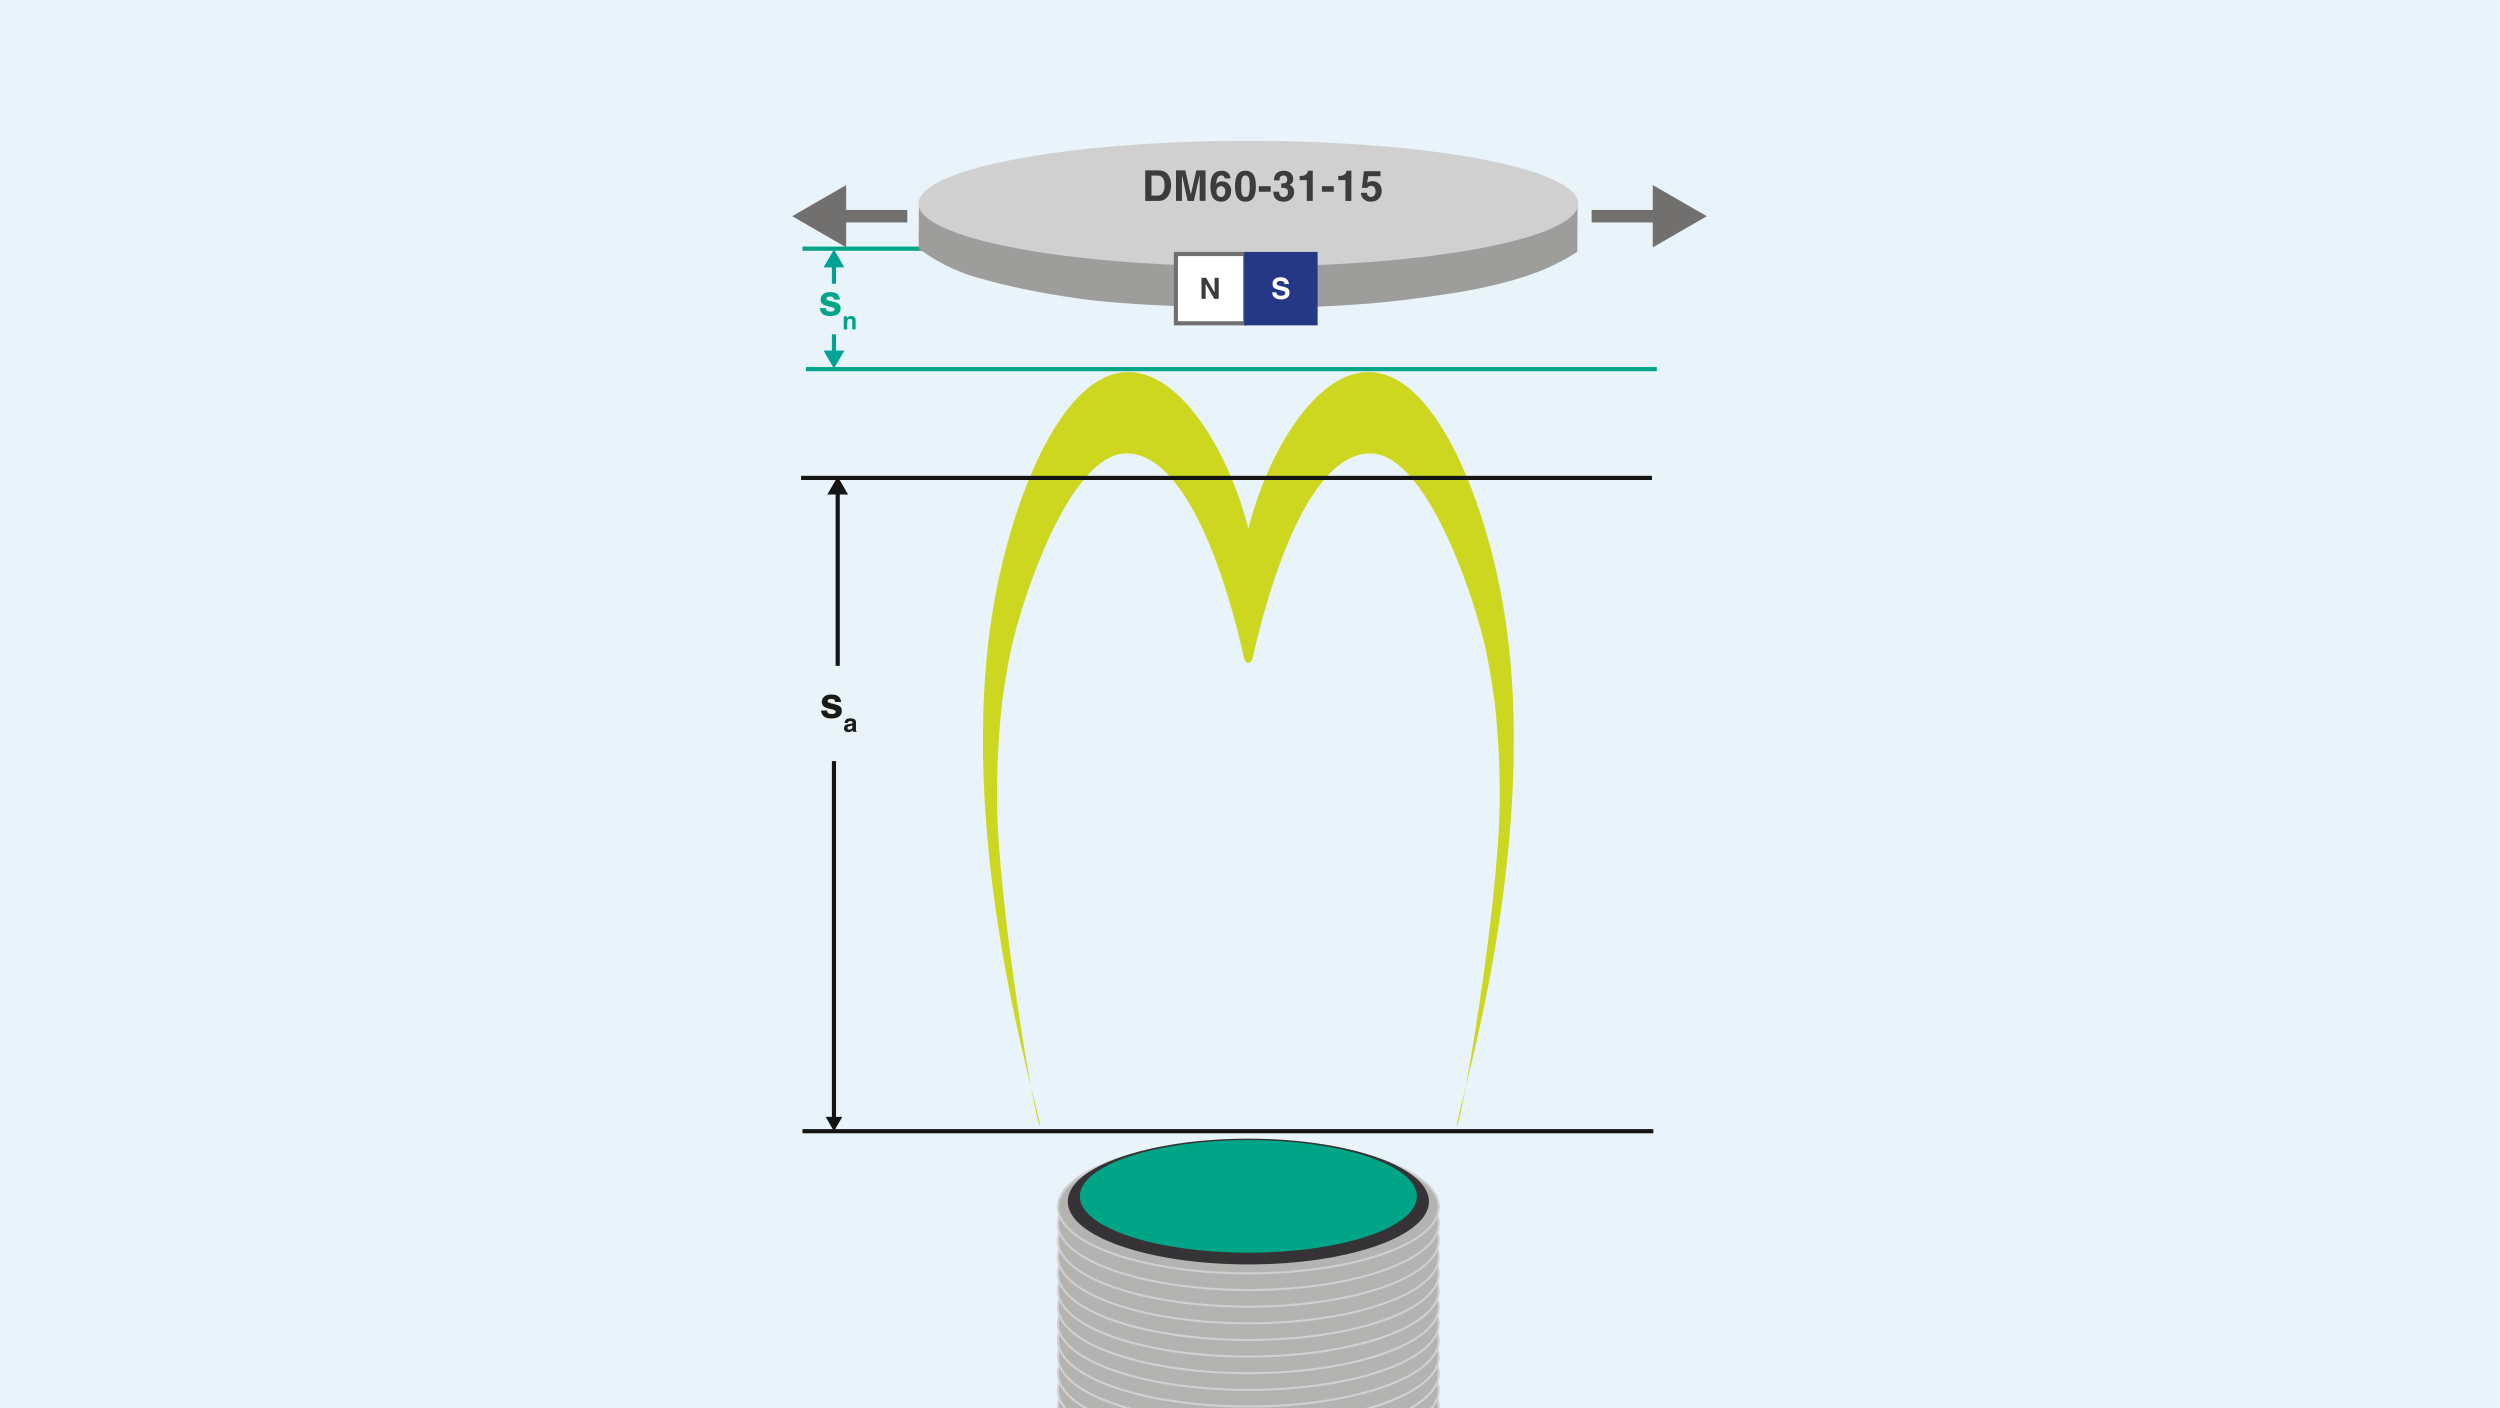 <?xml version="1.0" encoding="UTF-8"?><svg xmlns="http://www.w3.org/2000/svg" version="1.1" xmlns:xlink="http://www.w3.org/1999/xlink" viewBox="0 0 600 338"><defs><clipPath id="clippath"><rect x="176.02" y="34.01" width="78.42" height="221.06" fill="none"/></clipPath><clipPath id="clippath-1"><rect x="176.02" y="34.01" width="78.42" height="221.06" fill="none"/></clipPath><clipPath id="clippath-2"><rect x="176.02" y="34.01" width="78.41" height="221.06" fill="none"/></clipPath><clipPath id="clippath-3"><rect x="198.57" y="238.51" width="33.33" height="6.4" fill="none"/></clipPath><clipPath id="clippath-4"><rect x="198.57" y="235.51" width="33.33" height="6.4" fill="none"/></clipPath><clipPath id="clippath-5"><rect x="198.57" y="232.51" width="33.33" height="6.4" fill="none"/></clipPath><clipPath id="clippath-6"><rect x="198.57" y="229.51" width="33.33" height="6.4" fill="none"/></clipPath><clipPath id="clippath-7"><rect x="198.57" y="226.51" width="33.33" height="6.4" fill="none"/></clipPath><clipPath id="clippath-8"><rect x="198.57" y="223.51" width="33.33" height="6.4" fill="none"/></clipPath><clipPath id="clippath-9"><rect x="198.57" y="220.51" width="33.33" height="6.4" fill="none"/></clipPath><clipPath id="clippath-10"><rect x="198.57" y="217.5" width="33.33" height="6.4" fill="none"/></clipPath><clipPath id="clippath-11"><rect x="198.57" y="214.5" width="33.33" height="6.4" fill="none"/></clipPath><clipPath id="clippath-12"><rect x="170.33" y="50.05" width="82.21" height="231.77" fill="none"/></clipPath><clipPath id="clippath-13"><rect x="170.33" y="50.05" width="82.21" height="231.77" fill="none"/></clipPath><clipPath id="clippath-14"><rect x="170.33" y="50.05" width="82.21" height="231.77" fill="none"/></clipPath><clipPath id="clippath-15"><rect x="193.97" y="264.45" width="34.94" height="6.71" fill="none"/></clipPath><clipPath id="clippath-16"><rect x="193.97" y="261.31" width="34.94" height="6.71" fill="none"/></clipPath><clipPath id="clippath-17"><rect x="193.97" y="258.16" width="34.94" height="6.71" fill="none"/></clipPath><clipPath id="clippath-18"><rect x="193.97" y="255.01" width="34.94" height="6.71" fill="none"/></clipPath><clipPath id="clippath-19"><rect x="193.97" y="251.87" width="34.94" height="6.71" fill="none"/></clipPath><clipPath id="clippath-20"><rect x="193.97" y="248.72" width="34.94" height="6.71" fill="none"/></clipPath><clipPath id="clippath-21"><rect x="193.97" y="245.58" width="34.94" height="6.71" fill="none"/></clipPath><clipPath id="clippath-22"><rect x="193.97" y="242.43" width="34.94" height="6.71" fill="none"/></clipPath><clipPath id="clippath-23"><rect x="193.97" y="239.28" width="34.94" height="6.71" fill="none"/></clipPath><clipPath id="clippath-24"><rect id="SVGID" x="148.79" y="268.24" width="301.64" height="69.76" fill="none"/></clipPath></defs><!--Generator: Adobe Illustrator 28.7.3, SVG Export Plug-In . SVG Version: 1.2.0 Build 164)--><g isolation="isolate"><g id="Ebene_2"><rect width="600" height="338" fill="#e8f4fa"/></g><g id="_x37_3546" display="none"><circle cx="311.22" cy="205.95" r="98.25" fill="#fff"/><g id="Bildmaterial_2"><g clip-path="url(#clippath)"><g clip-path="url(#clippath-1)"><g clip-path="url(#clippath-2)"><path d="M229.81,249.99v-3.27h-3.42c-2.68-1.11-6.68-1.81-11.16-1.81s-8.48.7-11.16,1.81h-3.42v3.27c0,2.81,6.53,5.08,14.58,5.08s14.58-2.27,14.58-5.08h0Z" fill="#3d3d3d"/><path d="M229.81,246.73v-4.36h-7.1c-2.19-.46-4.74-.72-7.49-.72s-5.29.27-7.48.72h-7.1v4.36c0,2.81,6.53,5.08,14.58,5.08s14.58-2.27,14.58-5.08h0Z" fill="#9e9d9c"/><path d="M198.57,216.24v26.13c0,3.21,7.46,5.81,16.66,5.81s16.66-2.6,16.66-5.81h0v-26.13h-33.33Z" fill="#d9d9d9"/><g mix-blend-mode="multiply"><g clip-path="url(#clippath-3)"><path d="M231.89,239.86c-.86,2.56-6.77,4.46-14.64,4.46-9.2,0-17.57-2.6-18.69-5.81h0s0,1.14,0,1.14c2.26,3.02,10,5.26,18.69,5.26,7.09,0,12.76-1.52,14.64-3.88v-1.17Z" fill="#d0d0d0"/></g></g><g mix-blend-mode="multiply"><g clip-path="url(#clippath-4)"><path d="M231.89,236.86c-.86,2.56-6.77,4.46-14.64,4.46-9.2,0-17.57-2.6-18.69-5.81h0s0,1.14,0,1.14c2.26,3.02,10,5.26,18.69,5.26,7.09,0,12.76-1.52,14.64-3.88v-1.17Z" fill="#d0d0d0"/></g></g><g mix-blend-mode="multiply"><g clip-path="url(#clippath-5)"><path d="M231.89,233.86c-.86,2.56-6.77,4.46-14.64,4.46-9.2,0-17.57-2.6-18.69-5.81h0s0,1.14,0,1.14c2.26,3.01,10,5.26,18.69,5.26,7.09,0,12.76-1.52,14.64-3.88v-1.17Z" fill="#d0d0d0"/></g></g><g mix-blend-mode="multiply"><g clip-path="url(#clippath-6)"><path d="M231.89,230.86c-.86,2.56-6.77,4.46-14.64,4.46-9.2,0-17.57-2.6-18.69-5.81h0s0,1.14,0,1.14c2.26,3.02,10,5.26,18.69,5.26,7.09,0,12.76-1.52,14.64-3.88v-1.17Z" fill="#d0d0d0"/></g></g><g mix-blend-mode="multiply"><g clip-path="url(#clippath-7)"><path d="M231.89,227.86c-.86,2.56-6.77,4.46-14.64,4.46-9.2,0-17.57-2.6-18.69-5.81h0s0,1.14,0,1.14c2.26,3.02,10,5.26,18.69,5.26,7.09,0,12.76-1.51,14.64-3.88v-1.17Z" fill="#d0d0d0"/></g></g><g mix-blend-mode="multiply"><g clip-path="url(#clippath-8)"><path d="M231.89,224.86c-.86,2.56-6.77,4.46-14.64,4.46-9.2,0-17.57-2.6-18.69-5.81h0s0,1.14,0,1.14c2.26,3.02,10,5.26,18.69,5.26,7.09,0,12.76-1.52,14.64-3.88v-1.17Z" fill="#d0d0d0"/></g></g><g mix-blend-mode="multiply"><g clip-path="url(#clippath-9)"><path d="M231.89,221.86c-.86,2.56-6.77,4.46-14.64,4.46-9.2,0-17.57-2.6-18.69-5.81h0s0,1.14,0,1.14c2.26,3.02,10,5.26,18.69,5.26,7.09,0,12.76-1.52,14.64-3.88v-1.17Z" fill="#c7c6c6"/></g></g><g mix-blend-mode="multiply"><g clip-path="url(#clippath-10)"><path d="M231.89,218.86c-.86,2.56-6.77,4.46-14.64,4.46-9.2,0-17.57-2.6-18.69-5.81h0s0,1.14,0,1.14c2.26,3.01,10,5.26,18.69,5.26,7.09,0,12.76-1.52,14.64-3.88v-1.17Z" fill="#c7c6c6"/></g></g><g mix-blend-mode="multiply"><g clip-path="url(#clippath-11)"><path d="M231.89,215.85c-.86,2.56-6.77,4.46-14.64,4.46-9.2,0-17.57-2.6-18.69-5.81h0s0,1.14,0,1.14c2.26,3.01,10,5.26,18.69,5.26,7.09,0,12.76-1.52,14.64-3.88v-1.17Z" fill="#c7c6c6"/></g></g><rect x="187.08" y="176.37" width="56.31" height="41.35" fill="#727070"/><path d="M187.08,217.61c0-5.41,12.61-9.8,28.16-9.8s28.16,4.39,28.16,9.8-12.6,9.8-28.16,9.8-28.16-4.39-28.16-9.8" fill="#727070"/><path d="M176.02,193.98c0,7.52,17.59,13.65,39.21,13.65s39.21-6.13,39.21-13.65-17.59-13.65-39.21-13.65-39.21,6.12-39.21,13.65" fill="#b3b2b2"/><rect x="176.02" y="48.08" width="78.42" height="145.89" fill="#b3b2b2"/><path d="M176.02,48.36c0,7.67,17.59,13.92,39.21,13.92s39.21-6.24,39.21-13.92-17.59-13.92-39.21-13.92-39.21,6.24-39.21,13.92" fill="#d0d0d0"/><path d="M179.6,46.7c0,7.01,16.15,12.69,36.07,12.69s36.07-5.68,36.07-12.69-16.15-12.69-36.07-12.69-36.07,5.68-36.07,12.69" fill="#444"/><path d="M181.26,45.78c0,6.35,15.41,11.5,34.41,11.5s34.42-5.15,34.42-11.5-15.41-11.5-34.42-11.5-34.41,5.15-34.41,11.5" fill="#05a587"/></g></g></g></g><g><g><path d="M366.19,259.86c0,2.33,4.49,4.22,10.01,4.22s10.01-1.89,10.01-4.22v-59.05h-20.03v59.05Z" fill="#727070" fill-rule="evenodd"/><ellipse cx="376.21" cy="200.07" rx="10.01" ry="4.22" fill="#727070"/></g><polygon points="394.28 65.64 397.59 62.59 423.29 35.55 423.82 195.85 422.83 197.76 397.59 223.25 395.35 224.74 393.95 225.44 394.28 65.64" fill="#b3b2b2"/><polygon points="328.44 65.07 328.85 66.38 331.25 67.32 345.9 67.56 388.9 67.09 394.3 65.6 394.42 67.09 394.42 225.93 385.2 227.98 351.19 227.82 334.85 228.29 330.05 227.11 328.06 225.6 327.65 172.51 342.3 168.02 341.82 150.76 329.99 150.83 329.81 151.71 328.06 152.08 328.44 65.07" fill="#9e9d9c"/><polygon points="328.65 172.87 348.08 172.87 348.13 150.34 330.55 150.34 330.55 162.08 328.65 172.87" fill="#fff" stroke="#9d9d9c" stroke-linejoin="round" stroke-width=".25"/><path d="M384.41,67.79h-50.98c-4.69,0-6.6-1.9-4.25-4.25l25.49-25.49c2.35-2.35,8.05-4.25,12.75-4.25h50.98c4.69,0,6.6,1.9,4.25,4.25l-25.49,25.49c-2.35,2.35-8.05,4.25-12.75,4.25Z" fill="#d0d0d0"/><line x1="330.92" y1="161.88" x2="344.34" y2="172.36" fill="none" stroke="#9d9d9c" stroke-linecap="round" stroke-linejoin="round" stroke-width=".25"/><circle cx="361.08" cy="99.01" r="14.87" fill="#3d3d3d"/><path d="M401.87,49.85c-7.04,7.04-24.16,12.75-38.24,12.75s-19.79-5.71-12.75-12.75c7.04-7.04,24.16-12.75,38.24-12.75s19.79,5.71,12.75,12.75Z" fill="none" stroke="#585857" stroke-miterlimit="10"/><path d="M401.73,48.86c-7.04,7.04-24.16,12.75-38.24,12.75s-19.79-5.71-12.75-12.75c7.04-7.04,24.16-12.75,38.24-12.75s19.79,5.71,12.75,12.75Z" fill="#05a587"/></g><g><circle cx="311.22" cy="205.95" r="98.25" fill="#ced720" opacity=".8"/><g><path d="M270.46,243.9l-10.38,3.78-18.08-49.68,35.35-12.87,3.2,8.79-24.97,9.09,4.07,11.19,21.87-7.96,3.2,8.79-21.87,7.96,7.61,20.92Z" fill="#fff"/><path d="M300.25,233.06l-10.95,3.99-.37-56.12,12-4.37,35.59,43.31-11.29,4.11-6.9-9.08-18.35,6.68.28,11.49ZM299.62,211.97l12.67-4.61-13.34-17.42-.14.05.81,21.98Z" fill="#fff"/><path d="M324.33,196.16c-3.1-8.52-3.24-15.81-.43-21.89,2.81-6.08,7.71-10.39,14.7-12.93,6.98-2.54,13.52-2.43,19.62.34,6.1,2.77,10.72,8.47,13.86,17.1,2.71,7.46,3.14,14.02,1.26,19.67l7.25,3.1-3.41,7.56-7.85-3.38c-2.82,3.47-6.68,6.11-11.59,7.89-6.74,2.45-13.18,2.38-19.33-.22-6.15-2.6-10.84-8.34-14.08-17.25ZM334.71,192.38c2.1,5.77,4.96,9.64,8.59,11.61,3.62,1.97,7.41,2.24,11.35.8,2.05-.75,3.76-1.83,5.13-3.25l-6.82-2.95,3.3-7.55,7.05,3.06c.52-3.33,0-7.18-1.6-11.55-2.03-5.59-4.83-9.43-8.39-11.53-3.56-2.1-7.38-2.41-11.45-.92-4.08,1.48-6.8,4.17-8.17,8.05s-1.03,8.62,1.01,14.23Z" fill="#fff"/></g></g></g><g id="_x37_3545" display="none"><g><g><path d="M369.72,286.84c0,2.44,4.7,4.42,10.5,4.42s10.5-1.98,10.5-4.42v-61.91h-21v61.91Z" fill="#727070" fill-rule="evenodd"/><ellipse cx="380.22" cy="224.15" rx="10.5" ry="4.42" fill="#727070"/></g><polygon points="399.16 83.21 402.63 80.02 429.58 51.66 430.13 219.73 429.09 221.72 402.63 248.45 400.29 250.01 398.82 250.75 399.16 83.21" fill="#b3b2b2"/><polygon points="330.14 82.61 330.56 83.98 333.08 84.97 348.44 85.22 393.52 84.72 399.19 83.16 399.31 84.72 399.31 251.26 389.65 253.41 353.98 253.24 336.86 253.74 331.82 252.5 329.73 250.92 329.3 195.25 344.66 190.55 344.16 172.45 331.76 172.52 331.57 173.45 329.74 173.84 330.14 82.61" fill="#9e9d9c"/><polygon points="330.35 195.63 350.73 195.63 350.77 172.01 332.34 172.01 332.34 184.32 330.35 195.63" fill="#fff" stroke="#9d9d9c" stroke-linejoin="round" stroke-width=".25"/><path d="M388.81,85.46h-53.45c-4.92,0-6.91-1.99-4.45-4.45l26.73-26.73c2.46-2.46,8.44-4.45,13.36-4.45h53.45c4.92,0,6.91,1.99,4.45,4.45l-26.73,26.73c-2.46,2.46-8.44,4.45-13.36,4.45Z" fill="#d0d0d0"/><line x1="332.73" y1="184.11" x2="346.8" y2="195.09" fill="none" stroke="#9d9d9c" stroke-linecap="round" stroke-linejoin="round" stroke-width=".25"/><circle cx="364.36" cy="118.19" r="15.59" fill="#3d3d3d"/><path d="M407.12,66.65c-7.38,7.38-25.33,13.36-40.09,13.36s-20.74-5.98-13.36-13.36c7.38-7.38,25.33-13.36,40.09-13.36s20.74,5.98,13.36,13.36Z" fill="none" stroke="#585857" stroke-miterlimit="10"/><path d="M406.97,65.61c-7.38,7.38-25.33,13.36-40.09,13.36s-20.74-5.98-13.36-13.36c7.38-7.38,25.33-13.36,40.09-13.36s20.74,5.98,13.36,13.36Z" fill="#05a587"/></g><g id="Bildmaterial_2-2" data-name="Bildmaterial_2"><g clip-path="url(#clippath-12)"><g clip-path="url(#clippath-13)"><g clip-path="url(#clippath-14)"><path d="M226.73,276.49v-3.42h-3.58c-2.8-1.16-7-1.9-11.71-1.9s-8.9.74-11.7,1.9h-3.58v3.42c0,2.94,6.84,5.33,15.28,5.33s15.29-2.38,15.29-5.33h0Z" fill="#3d3d3d"/><path d="M226.73,273.07v-4.57h-7.44c-2.3-.48-4.97-.76-7.85-.76s-5.55.28-7.84.76h-7.44v4.57c0,2.94,6.84,5.33,15.28,5.33s15.29-2.38,15.29-5.33h0Z" fill="#9e9d9c"/><path d="M193.97,241.1v27.4c0,3.36,7.82,6.09,17.47,6.09s17.47-2.73,17.47-6.09h0v-27.4h-34.94Z" fill="#d9d9d9"/><g mix-blend-mode="multiply"><g clip-path="url(#clippath-15)"><path d="M228.91,265.87c-.9,2.68-7.1,4.68-15.35,4.68-9.65,0-18.42-2.72-19.59-6.09h0s0,1.19,0,1.19c2.37,3.16,10.48,5.52,19.59,5.52,7.44,0,13.38-1.59,15.35-4.07v-1.23Z" fill="#d0d0d0"/></g></g><g mix-blend-mode="multiply"><g clip-path="url(#clippath-16)"><path d="M228.91,262.72c-.9,2.68-7.1,4.68-15.35,4.68-9.65,0-18.42-2.73-19.59-6.09h0s0,1.19,0,1.19c2.37,3.16,10.48,5.52,19.59,5.52,7.44,0,13.38-1.59,15.35-4.07v-1.22Z" fill="#d0d0d0"/></g></g><g mix-blend-mode="multiply"><g clip-path="url(#clippath-17)"><path d="M228.91,259.58c-.9,2.68-7.1,4.68-15.35,4.68-9.65,0-18.42-2.73-19.59-6.09h0s0,1.2,0,1.2c2.37,3.16,10.48,5.51,19.59,5.51,7.44,0,13.38-1.59,15.35-4.07v-1.23Z" fill="#d0d0d0"/></g></g><g mix-blend-mode="multiply"><g clip-path="url(#clippath-18)"><path d="M228.91,256.43c-.9,2.68-7.1,4.68-15.35,4.68-9.65,0-18.42-2.73-19.59-6.09h0s0,1.2,0,1.2c2.37,3.16,10.48,5.51,19.59,5.51,7.44,0,13.38-1.59,15.35-4.07v-1.23Z" fill="#d0d0d0"/></g></g><g mix-blend-mode="multiply"><g clip-path="url(#clippath-19)"><path d="M228.91,253.28c-.9,2.68-7.1,4.68-15.35,4.68-9.65,0-18.42-2.72-19.59-6.09h0s0,1.19,0,1.19c2.37,3.16,10.48,5.51,19.59,5.51,7.44,0,13.38-1.59,15.35-4.07v-1.23Z" fill="#d0d0d0"/></g></g><g mix-blend-mode="multiply"><g clip-path="url(#clippath-20)"><path d="M228.91,250.14c-.9,2.68-7.1,4.68-15.35,4.68-9.65,0-18.42-2.72-19.59-6.09h0s0,1.19,0,1.19c2.37,3.16,10.48,5.52,19.59,5.52,7.44,0,13.38-1.59,15.35-4.07v-1.23Z" fill="#d0d0d0"/></g></g><g mix-blend-mode="multiply"><g clip-path="url(#clippath-21)"><path d="M228.91,246.99c-.9,2.68-7.1,4.68-15.35,4.68-9.65,0-18.42-2.73-19.59-6.09h0s0,1.19,0,1.19c2.37,3.16,10.48,5.52,19.59,5.52,7.44,0,13.38-1.59,15.35-4.07v-1.22Z" fill="#c7c6c6"/></g></g><g mix-blend-mode="multiply"><g clip-path="url(#clippath-22)"><path d="M228.91,243.85c-.9,2.68-7.1,4.68-15.35,4.68-9.65,0-18.42-2.73-19.59-6.09h0s0,1.2,0,1.2c2.37,3.16,10.48,5.51,19.59,5.51,7.44,0,13.38-1.59,15.35-4.07v-1.23Z" fill="#c7c6c6"/></g></g><g mix-blend-mode="multiply"><g clip-path="url(#clippath-23)"><path d="M228.91,240.7c-.9,2.68-7.1,4.68-15.35,4.68-9.65,0-18.42-2.73-19.59-6.09h0s0,1.2,0,1.2c2.37,3.16,10.48,5.51,19.59,5.51,7.44,0,13.38-1.59,15.35-4.07v-1.23Z" fill="#c7c6c6"/></g></g><rect x="181.92" y="199.3" width="59.04" height="43.35" fill="#727070"/><path d="M181.92,242.54c0-5.67,13.22-10.27,29.52-10.27s29.52,4.6,29.52,10.27-13.21,10.27-29.52,10.27-29.52-4.6-29.52-10.27" fill="#727070"/><path d="M170.33,217.76c0,7.89,18.44,14.31,41.11,14.31s41.11-6.42,41.11-14.31-18.45-14.31-41.11-14.31-41.11,6.42-41.11,14.31" fill="#b3b2b2"/><rect x="170.33" y="64.8" width="82.22" height="152.96" fill="#b3b2b2"/><path d="M170.33,65.09c0,8.05,18.44,14.59,41.11,14.59s41.11-6.55,41.11-14.59-18.45-14.59-41.11-14.59-41.11,6.55-41.11,14.59" fill="#d0d0d0"/><path d="M174.08,63.35c0,7.35,16.93,13.31,37.82,13.31s37.82-5.96,37.82-13.31-16.93-13.31-37.82-13.31-37.82,5.96-37.82,13.31" fill="#444"/><path d="M175.82,62.39c0,6.66,16.15,12.06,36.08,12.06s36.09-5.4,36.09-12.06-16.15-12.06-36.09-12.06-36.08,5.4-36.08,12.06" fill="#05a587"/></g></g></g></g><line x1="263.32" y1="304.2" x2="310.32" y2="33.8" fill="none" stroke="#141414" stroke-linecap="round" stroke-miterlimit="10" stroke-width=".75"/></g><g id="_x37_3547"><g><path d="M200.16,71.9c-.03-.24-.11-.42-.26-.55s-.38-.19-.7-.19c-.3,0-.51.05-.65.14-.14.1-.21.22-.21.36s.06.25.18.33c.12.08.57.21,1.36.4.81.19,1.32.41,1.54.66.22.25.33.56.33.94,0,.6-.21,1.06-.63,1.38-.42.32-1.05.48-1.89.48-.74,0-1.32-.15-1.74-.46-.42-.31-.66-.78-.72-1.44h1.46c0,.28.09.49.27.63.18.14.46.21.82.21.31,0,.55-.05.72-.14.17-.09.25-.22.25-.38s-.06-.28-.18-.37-.53-.21-1.23-.36c-.78-.17-1.3-.38-1.55-.65-.25-.27-.38-.59-.38-.96,0-.54.19-.98.58-1.32s.95-.51,1.71-.51,1.3.15,1.69.46c.39.31.61.75.65,1.34h-1.4Z" fill="#00a486"/><path d="M205.36,79.06h-.83v-1.96c0-.18-.04-.33-.12-.43s-.22-.15-.42-.15-.36.06-.48.2c-.12.13-.18.31-.18.54v1.81h-.83v-3.16h.8v.46h.01c.2-.36.51-.55.94-.55.32,0,.59.09.79.28s.31.44.31.78v2.19Z" fill="#00a486"/></g><line x1="252.62" y1="59.68" x2="192.59" y2="59.68" fill="none" stroke="#00a486" stroke-miterlimit="2.61"/><g><line x1="200.15" y1="63.45" x2="200.15" y2="68.1" fill="none" stroke="#00a295" stroke-miterlimit="10"/><polygon points="197.66 64.18 200.15 59.86 202.64 64.18 197.66 64.18" fill="#00a295"/></g><line x1="397.63" y1="88.59" x2="193.42" y2="88.59" fill="none" stroke="#00a486" stroke-miterlimit="2.61"/><g><line x1="200.15" y1="84.88" x2="200.15" y2="80.23" fill="none" stroke="#00a295" stroke-miterlimit="10"/><polygon points="202.64 84.15 200.15 88.46 197.66 84.15 202.64 84.15" fill="#00a295"/></g><g><path d="M378.54,60.47c-1.35.85-3.18,1.94-5.39,3.02-1.99.97-4.25,1.93-7.07,2.85-8.47,2.77-17.52,4.04-17.52,4.04-7.8,1.17-14.61,2.18-25.23,2.85-10.98.7-19.06.61-28.61.48-8.91-.12-17.88-.26-29.85-1.35,0,0-14.81-1.31-29.97-5.63-2.29-.65-5.62-1.73-9.61-3.97-2.03-1.14-3.67-2.26-4.82-3.09.02-3.31.04-6.61.06-9.92,3.15,2.12,7.86,4.89,13.81,6.94,1.59.55,4.75,1.55,13.77,2.98,8.97,1.42,15.73,2,16.2,2.04,24.59,2.05,52.01,1.11,59.66.84,1.51-.05,12-.46,24.03-2.09,3.38-.46,5.46-.86,9.61-1.67,8.61-1.68,10.88-2.38,13.29-3.77,3.54-2.03,6.13-4.69,7.71-6.52-.02,3.99-.05,7.98-.07,11.96Z" fill="#9d9d9c"/><ellipse cx="299.61" cy="48.87" rx="79.17" ry="15.07" fill="#d0d0d0"/></g><g><path d="M274.85,40.9h3.23c.99,0,1.73.32,2.23.96s.75,1.48.75,2.52c0,1.15-.26,2.07-.79,2.78s-1.28,1.06-2.24,1.06h-3.17v-7.32ZM276.35,46.95h1.49c.52,0,.93-.22,1.22-.66s.44-1.04.44-1.8-.13-1.37-.4-1.76c-.27-.38-.68-.58-1.23-.58h-1.52v4.79Z" fill="#3c3c3c"/><path d="M289.35,48.21h-1.43v-4.94l.02-1.17h-.04l-1.37,6.12h-1.5l-1.33-6.12h-.04v1.17s.01,4.94.01,4.94h-1.43v-7.32h2.23l1.32,5.77h.03l1.3-5.77h2.21v7.32Z" fill="#3c3c3c"/><path d="M293.94,42.81c-.07-.46-.35-.7-.84-.7-.74,0-1.14.67-1.2,2l.02.02c.29-.4.75-.6,1.39-.6s1.17.22,1.57.65c.4.43.6.96.6,1.58,0,.77-.22,1.41-.65,1.9-.43.49-1,.74-1.71.74-.9,0-1.56-.3-1.98-.89s-.64-1.51-.64-2.75c0-1.31.22-2.27.67-2.88s1.12-.91,2.02-.91c.56,0,1.03.14,1.43.43.39.29.63.75.72,1.41h-1.41ZM294.07,45.89c0-.38-.1-.68-.3-.89-.2-.22-.45-.32-.74-.32-.33,0-.59.11-.79.33-.2.22-.3.52-.3.92,0,.42.11.75.32.99s.49.36.81.36c.3,0,.54-.12.72-.37.18-.24.27-.58.27-1.01Z" fill="#3c3c3c"/><path d="M296.4,44.68c0-1.27.21-2.21.62-2.81.41-.6,1.04-.9,1.88-.9s1.48.3,1.89.9c.41.6.62,1.54.62,2.8s-.21,2.23-.62,2.83c-.41.6-1.04.9-1.89.9s-1.47-.3-1.88-.9c-.41-.6-.62-1.54-.62-2.83ZM297.87,44.68c0,.94.07,1.6.21,2s.42.59.83.59.68-.2.82-.59.22-1.06.22-2-.07-1.64-.22-2.01c-.15-.37-.42-.56-.82-.56s-.68.19-.82.56c-.14.37-.22,1.04-.22,2.01Z" fill="#3c3c3c"/><path d="M304.97,46.02h-2.85v-1.33h2.85v1.33Z" fill="#3c3c3c"/><path d="M307.51,44.02h.22c.45,0,.76-.08.94-.23.18-.15.27-.4.27-.75,0-.26-.08-.48-.23-.66s-.38-.27-.67-.27c-.32,0-.56.1-.73.29s-.25.49-.25.9h-1.32c0-.72.21-1.29.62-1.7.41-.42,1-.62,1.77-.62.65,0,1.19.18,1.61.53.42.36.63.85.63,1.48s-.29,1.08-.87,1.38v.02c.06.02.16.06.28.12.12.06.24.16.36.29.12.13.23.3.32.5.09.21.13.47.13.77,0,.68-.23,1.24-.7,1.68-.46.44-1.06.66-1.77.66-.77,0-1.39-.2-1.84-.59-.45-.39-.68-1-.68-1.82h1.39c0,.41.09.73.27.95.18.22.44.33.79.33.32,0,.58-.11.77-.32.2-.21.3-.51.3-.87s-.12-.63-.37-.79c-.24-.16-.61-.24-1.09-.24h-.17v-1.02Z" fill="#3c3c3c"/><path d="M311.92,42.23h.2c.56,0,.99-.11,1.28-.34.29-.23.46-.53.49-.91h1.17v7.24h-1.43v-4.98h-1.72v-1Z" fill="#3c3c3c"/><path d="M320.11,46.02h-2.85v-1.33h2.85v1.33Z" fill="#3c3c3c"/><path d="M321.19,42.23h.2c.56,0,.99-.11,1.28-.34.29-.23.46-.53.49-.91h1.17v7.24h-1.43v-4.98h-1.72v-1Z" fill="#3c3c3c"/><path d="M328.13,43.87c.34-.27.78-.4,1.29-.4.59,0,1.11.21,1.54.62.43.42.65.99.65,1.71s-.22,1.35-.67,1.85c-.44.5-1.1.75-1.97.75-.68,0-1.23-.2-1.67-.6s-.66-.91-.68-1.53h1.43c.07.66.41.99,1.01.99.33,0,.59-.13.79-.38.2-.25.29-.57.29-.96s-.09-.7-.28-.95c-.19-.24-.45-.37-.78-.37-.46,0-.78.17-.96.52l-1.27-.06.5-3.98h3.97v1.2h-2.94l-.26,1.57Z" fill="#3c3c3c"/></g><g clip-path="url(#clippath-24)"><g><g><g><path d="M316.77,517.15v-3.68h-4.02c-3.15-1.25-7.86-2.05-13.13-2.05s-9.99.8-13.13,2.05h-4.02v3.68s0,0,0,0c0,3.16,7.68,5.73,17.16,5.73s17.16-2.56,17.16-5.73c0,0,0,0,0,0Z" fill="#3c3c3c"/><path d="M316.77,513.47v-4.91h-8.35c-2.58-.52-5.58-.82-8.8-.82s-6.23.3-8.8.82h-8.35v4.91s0,0,0,0c0,3.16,7.68,5.73,17.16,5.73s17.16-2.56,17.16-5.73c0,0,0,0,0,0Z" fill="#9d9d9c"/><path d="M280.01,479.11v29.45h0c0,3.61,8.78,6.54,19.61,6.54s19.6-2.93,19.6-6.54h0v-29.45h-39.21Z" fill="#d9d9d9"/><g><path d="M319.22,505.73c-1.01,2.88-7.97,5.03-17.23,5.03-10.83,0-20.67-2.93-21.98-6.54,0,0,0,0,0,0v1.29c2.66,3.4,11.76,5.93,21.98,5.93,8.35,0,15.02-1.71,17.23-4.37v-1.32Z" fill="#d0d0d0" mix-blend-mode="multiply"/><path d="M319.22,502.35c-1.01,2.88-7.97,5.03-17.23,5.03-10.83,0-20.67-2.93-21.98-6.54,0,0,0,0,0,0v1.29c2.66,3.4,11.76,5.93,21.98,5.93,8.35,0,15.02-1.71,17.23-4.37v-1.32Z" fill="#d0d0d0" mix-blend-mode="multiply"/><path d="M319.22,498.97c-1.01,2.88-7.97,5.03-17.23,5.03-10.83,0-20.67-2.93-21.98-6.54,0,0,0,0,0,0v1.29c2.66,3.4,11.76,5.93,21.98,5.93,8.35,0,15.02-1.71,17.23-4.37v-1.32Z" fill="#d0d0d0" mix-blend-mode="multiply"/><path d="M319.22,495.59c-1.01,2.88-7.97,5.03-17.23,5.03-10.83,0-20.67-2.93-21.98-6.54,0,0,0,0,0,0v1.29c2.66,3.4,11.76,5.93,21.98,5.93,8.35,0,15.02-1.71,17.23-4.37v-1.32Z" fill="#d0d0d0" mix-blend-mode="multiply"/><path d="M319.22,492.2c-1.01,2.88-7.97,5.03-17.23,5.03-10.83,0-20.67-2.93-21.98-6.54,0,0,0,0,0,0v1.29c2.66,3.4,11.76,5.93,21.98,5.93,8.35,0,15.02-1.71,17.23-4.37v-1.32Z" fill="#d0d0d0" mix-blend-mode="multiply"/><path d="M319.22,488.82c-1.01,2.88-7.97,5.03-17.23,5.03-10.83,0-20.67-2.93-21.98-6.54,0,0,0,0,0,0v1.29c2.66,3.4,11.76,5.93,21.98,5.93,8.35,0,15.02-1.71,17.23-4.37v-1.32Z" fill="#d0d0d0" mix-blend-mode="multiply"/><path d="M319.22,485.44c-1.01,2.88-7.97,5.03-17.23,5.03-10.83,0-20.67-2.93-21.98-6.54,0,0,0,0,0,0v1.29c2.66,3.4,11.76,5.93,21.98,5.93,8.35,0,15.02-1.71,17.23-4.37v-1.32Z" fill="#c7c6c6" mix-blend-mode="multiply"/><path d="M319.22,482.06c-1.01,2.88-7.97,5.03-17.23,5.03-10.83,0-20.67-2.93-21.98-6.54,0,0,0,0,0,0v1.29c2.66,3.4,11.76,5.93,21.98,5.93,8.35,0,15.02-1.71,17.23-4.37v-1.32Z" fill="#c7c6c6" mix-blend-mode="multiply"/><path d="M319.22,478.68c-1.01,2.88-7.97,5.03-17.23,5.03-10.83,0-20.67-2.93-21.98-6.54,0,0,0,0,0,0v1.29c2.66,3.4,11.76,5.93,21.98,5.93,8.35,0,15.02-1.71,17.23-4.37v-1.32Z" fill="#c7c6c6" mix-blend-mode="multiply"/></g></g><rect x="266.48" y="434.19" width="66.26" height="46.6" fill="#71706f"/><path d="M266.48,480.66c0-6.1,14.83-11.04,33.13-11.04s33.13,4.94,33.13,11.04-14.83,11.04-33.13,11.04-33.13-4.94-33.13-11.04" fill="#71706f"/></g><g><g><path d="M253.91,453.47c0,8.77,20.5,15.91,45.7,15.91s45.7-7.14,45.7-15.91-20.5-15.91-45.7-15.91-45.7,7.14-45.7,15.91Z" fill="#b3b3b2" stroke="#d9d9d9" stroke-width=".5"/><path d="M253.91,449.47c0,8.77,20.5,15.91,45.7,15.91s45.7-7.14,45.7-15.91-20.5-15.91-45.7-15.91-45.7,7.14-45.7,15.91Z" fill="#b3b3b2" stroke="#d9d9d9" stroke-width=".5"/><path d="M253.91,445.48c0,8.77,20.5,15.91,45.7,15.91s45.7-7.14,45.7-15.91-20.5-15.91-45.7-15.91-45.7,7.14-45.7,15.91Z" fill="#b3b3b2" stroke="#d9d9d9" stroke-width=".5"/><path d="M253.91,441.48c0,8.77,20.5,15.91,45.7,15.91s45.7-7.14,45.7-15.91-20.5-15.91-45.7-15.91-45.7,7.14-45.7,15.91Z" fill="#b3b3b2" stroke="#d8d8d9" stroke-width=".5"/><path d="M253.91,437.49c0,8.77,20.5,15.91,45.7,15.91s45.7-7.14,45.7-15.91-20.5-15.91-45.7-15.91-45.7,7.14-45.7,15.91Z" fill="#b3b3b2" stroke="#d8d8d8" stroke-width=".5"/><path d="M253.91,433.5c0,8.77,20.5,15.91,45.7,15.91s45.7-7.14,45.7-15.91-20.5-15.91-45.7-15.91-45.7,7.14-45.7,15.91Z" fill="#b3b3b2" stroke="#d8d8d8" stroke-width=".5"/><path d="M253.91,429.5c0,8.77,20.5,15.91,45.7,15.91s45.7-7.14,45.7-15.91-20.5-15.91-45.7-15.91-45.7,7.14-45.7,15.91Z" fill="#b3b3b2" stroke="#d8d8d8" stroke-width=".5"/><path d="M253.91,425.51c0,8.77,20.5,15.91,45.7,15.91s45.7-7.14,45.7-15.91-20.5-15.91-45.7-15.91-45.7,7.14-45.7,15.91Z" fill="#b3b3b2" stroke="#d7d8d8" stroke-width=".5"/><path d="M253.91,421.51c0,8.77,20.5,15.91,45.7,15.91s45.7-7.14,45.7-15.91-20.5-15.91-45.7-15.91-45.7,7.14-45.7,15.91Z" fill="#b3b3b2" stroke="#d7d7d7" stroke-width=".5"/><path d="M253.91,417.52c0,8.77,20.5,15.91,45.7,15.91s45.7-7.14,45.7-15.91-20.5-15.91-45.7-15.91-45.7,7.14-45.7,15.91Z" fill="#b3b3b2" stroke="#d7d7d7" stroke-width=".5"/><path d="M253.91,413.52c0,8.77,20.5,15.91,45.7,15.91s45.7-7.14,45.7-15.91-20.5-15.91-45.7-15.91-45.7,7.14-45.7,15.91Z" fill="#b3b3b2" stroke="#d7d7d7" stroke-width=".5"/><path d="M253.91,409.53c0,8.77,20.5,15.91,45.7,15.91s45.7-7.14,45.7-15.91-20.5-15.91-45.7-15.91-45.7,7.14-45.7,15.91Z" fill="#b3b3b2" stroke="#d7d7d7" stroke-width=".5"/><path d="M253.91,405.53c0,8.77,20.5,15.91,45.7,15.91s45.7-7.14,45.7-15.91-20.5-15.91-45.7-15.91-45.7,7.14-45.7,15.91Z" fill="#b3b3b2" stroke="#d6d6d6" stroke-width=".5"/><path d="M253.91,401.54c0,8.77,20.5,15.91,45.7,15.91s45.7-7.14,45.7-15.91-20.5-15.91-45.7-15.91-45.7,7.14-45.7,15.91Z" fill="#b3b3b2" stroke="#d6d6d6" stroke-width=".5"/><path d="M253.91,397.55c0,8.77,20.5,15.91,45.7,15.91s45.7-7.14,45.7-15.91-20.5-15.91-45.7-15.91-45.7,7.14-45.7,15.91Z" fill="#b3b3b2" stroke="#d6d6d6" stroke-width=".5"/><path d="M253.91,393.55c0,8.77,20.5,15.91,45.7,15.91s45.7-7.14,45.7-15.91-20.5-15.91-45.7-15.91-45.7,7.14-45.7,15.91Z" fill="#b3b3b2" stroke="#d6d6d6" stroke-width=".5"/><path d="M253.91,389.56c0,8.77,20.5,15.91,45.7,15.91s45.7-7.14,45.7-15.91-20.5-15.91-45.7-15.91-45.7,7.14-45.7,15.91Z" fill="#b3b3b2" stroke="#d5d5d6" stroke-width=".5"/><path d="M253.91,385.56c0,8.77,20.5,15.91,45.7,15.91s45.7-7.14,45.7-15.91-20.5-15.91-45.7-15.91-45.7,7.14-45.7,15.91Z" fill="#b3b3b2" stroke="#d5d5d5" stroke-width=".5"/><path d="M253.91,381.57c0,8.77,20.5,15.91,45.7,15.91s45.7-7.14,45.7-15.91-20.5-15.91-45.7-15.91-45.7,7.14-45.7,15.91Z" fill="#b3b3b2" stroke="#d5d5d5" stroke-width=".5"/><path d="M253.91,377.57c0,8.77,20.5,15.91,45.7,15.91s45.7-7.14,45.7-15.91-20.5-15.91-45.7-15.91-45.7,7.14-45.7,15.91Z" fill="#b3b3b2" stroke="#d5d5d5" stroke-width=".5"/><path d="M253.91,373.58c0,8.77,20.5,15.91,45.7,15.91s45.7-7.14,45.7-15.91-20.5-15.91-45.7-15.91-45.7,7.14-45.7,15.91Z" fill="#b3b3b2" stroke="#d5d4d5" stroke-width=".5"/><path d="M253.91,369.59c0,8.77,20.5,15.91,45.7,15.91s45.7-7.14,45.7-15.91-20.5-15.91-45.7-15.91-45.7,7.14-45.7,15.91Z" fill="#b3b3b2" stroke="#d4d4d4" stroke-width=".5"/><path d="M253.91,365.59c0,8.77,20.5,15.91,45.7,15.91s45.7-7.14,45.7-15.91-20.5-15.91-45.7-15.91-45.7,7.14-45.7,15.91Z" fill="#b3b3b2" stroke="#d4d4d4" stroke-width=".5"/><path d="M253.91,361.6c0,8.77,20.5,15.91,45.7,15.91s45.7-7.14,45.7-15.91-20.5-15.91-45.7-15.91-45.7,7.14-45.7,15.91Z" fill="#b3b3b2" stroke="#d4d4d4" stroke-width=".5"/><path d="M253.91,357.6c0,8.77,20.5,15.91,45.7,15.91s45.7-7.14,45.7-15.91-20.5-15.91-45.7-15.91-45.7,7.14-45.7,15.91Z" fill="#b3b3b2" stroke="#d4d4d4" stroke-width=".5"/><path d="M253.91,353.61c0,8.77,20.5,15.91,45.7,15.91s45.7-7.14,45.7-15.91-20.5-15.91-45.7-15.91-45.7,7.14-45.7,15.91Z" fill="#b3b3b2" stroke="#d3d3d3" stroke-width=".5"/><path d="M253.91,349.61c0,8.77,20.5,15.91,45.7,15.91s45.7-7.14,45.7-15.91-20.5-15.91-45.7-15.91-45.7,7.14-45.7,15.91Z" fill="#b3b3b2" stroke="#d3d3d3" stroke-width=".5"/><path d="M253.91,345.62c0,8.77,20.5,15.91,45.7,15.91s45.7-7.14,45.7-15.91-20.5-15.91-45.7-15.91-45.7,7.14-45.7,15.91Z" fill="#b3b3b2" stroke="#d3d3d3" stroke-width=".5"/><path d="M253.91,341.63c0,8.77,20.5,15.91,45.7,15.91s45.7-7.14,45.7-15.91-20.5-15.91-45.7-15.91-45.7,7.14-45.7,15.91Z" fill="#b3b3b2" stroke="#d3d3d3" stroke-width=".5"/><path d="M253.91,337.63c0,8.77,20.5,15.91,45.7,15.91s45.7-7.14,45.7-15.91-20.5-15.91-45.7-15.91-45.7,7.14-45.7,15.91Z" fill="#b3b3b2" stroke="#d3d2d3" stroke-width=".5"/><path d="M253.91,333.64c0,8.77,20.5,15.91,45.7,15.91s45.7-7.14,45.7-15.91-20.5-15.91-45.7-15.91-45.7,7.14-45.7,15.91Z" fill="#b3b3b2" stroke="#d2d2d2" stroke-width=".5"/><path d="M253.91,329.64c0,8.77,20.5,15.91,45.7,15.91s45.7-7.14,45.7-15.91-20.5-15.91-45.7-15.91-45.7,7.14-45.7,15.91Z" fill="#b3b3b2" stroke="#d2d2d2" stroke-width=".5"/><path d="M253.91,325.65c0,8.77,20.5,15.91,45.7,15.91s45.7-7.14,45.7-15.91-20.5-15.91-45.7-15.91-45.7,7.14-45.7,15.91Z" fill="#b3b3b2" stroke="#d2d2d2" stroke-width=".5"/><path d="M253.91,321.65c0,8.77,20.5,15.91,45.7,15.91s45.7-7.14,45.7-15.91-20.5-15.91-45.7-15.91-45.7,7.14-45.7,15.91Z" fill="#b3b3b2" stroke="#d2d1d2" stroke-width=".5"/><path d="M253.91,317.66c0,8.77,20.5,15.91,45.7,15.91s45.7-7.14,45.7-15.91-20.5-15.91-45.7-15.91-45.7,7.14-45.7,15.91Z" fill="#b3b3b2" stroke="#d2d1d1" stroke-width=".5"/><path d="M253.91,313.66c0,8.77,20.5,15.91,45.7,15.91s45.7-7.14,45.7-15.91-20.5-15.91-45.7-15.91-45.7,7.14-45.7,15.91Z" fill="#b3b3b2" stroke="#d1d1d1" stroke-width=".5"/><path d="M253.91,309.67c0,8.77,20.5,15.91,45.7,15.91s45.7-7.14,45.7-15.91-20.5-15.91-45.7-15.91-45.7,7.14-45.7,15.91Z" fill="#b3b3b2" stroke="#d1d1d1" stroke-width=".5"/><path d="M253.91,305.68c0,8.77,20.5,15.91,45.7,15.91s45.7-7.14,45.7-15.91-20.5-15.91-45.7-15.91-45.7,7.14-45.7,15.91Z" fill="#b3b3b2" stroke="#d1d1d1" stroke-width=".5"/><path d="M253.91,301.68c0,8.77,20.5,15.91,45.7,15.91s45.7-7.14,45.7-15.91-20.5-15.91-45.7-15.91-45.7,7.14-45.7,15.91Z" fill="#b3b3b2" stroke="#d1d0d0" stroke-width=".5"/><path d="M253.91,297.69c0,8.77,20.5,15.91,45.7,15.91s45.7-7.14,45.7-15.91-20.5-15.91-45.7-15.91-45.7,7.14-45.7,15.91Z" fill="#b3b3b2" stroke="#d0d0d0" stroke-width=".5"/><path d="M253.91,293.69c0,8.77,20.5,15.91,45.7,15.91s45.7-7.14,45.7-15.91-20.5-15.91-45.7-15.91-45.7,7.14-45.7,15.91Z" fill="#b3b3b2" stroke="#d0d0d0" stroke-width=".5"/><path d="M253.91,289.7c0,8.77,20.5,15.91,45.7,15.91s45.7-7.14,45.7-15.91-20.5-15.91-45.7-15.91-45.7,7.14-45.7,15.91Z" fill="#b3b3b2" stroke="#d0d0d0" stroke-width=".5"/></g><g><path d="M256.27,288.37c0,8.33,19.4,15.09,43.34,15.09s43.34-6.76,43.34-15.09-19.4-15.09-43.34-15.09-43.34,6.76-43.34,15.09" fill="#353335"/><path d="M259.16,287.13c0,7.47,18.11,13.52,40.45,13.52s40.45-6.05,40.45-13.52-18.11-13.52-40.45-13.52-40.45,6.05-40.45,13.52" fill="#00a486"/></g></g></g></g><g><path d="M299.99,159.04c-.78.3-1.64-2.28-1.84-3.1-7.28-30.39-17.14-47.13-27.76-47.13-13.79,0-25.27,35.48-27.76,47.13-1.32,6.18-2.13,12.69-2.13,12.69s-1.38,11.13-1.21,24.07c.35,26.25,9.46,78.13,10.26,77.43.97-.85-21.65-69.13-10.6-127.5,4.57-24.13,16.08-52.84,31.43-53.34,16.62-.54,31.35,32.23,31.43,53.34.01,2.91-.22,15.78-1.83,16.4Z" fill="#ced720"/><path d="M299.23,159.04c.78.3,1.64-2.28,1.84-3.1,7.28-30.39,17.14-47.13,27.76-47.13,13.79,0,25.27,35.48,27.76,47.13,1.32,6.18,2.13,12.69,2.13,12.69s1.38,11.13,1.21,24.07c-.35,26.25-9.46,78.13-10.26,77.43-.97-.85,21.65-69.13,10.6-127.5-4.57-24.13-16.08-52.84-31.43-53.34-16.62-.54-31.35,32.23-31.43,53.34-.01,2.91.22,15.78,1.83,16.4Z" fill="#ced720"/></g><g><g><rect x="282.22" y="60.96" width="16.63" height="16.63" fill="#fff" stroke="#71706f" stroke-miterlimit="10"/><path d="M291.5,66.67h.99v5.05h-1.06l-2.07-3.61h-.01v3.61h-.99v-5.05h1.12l2.01,3.52h.01v-3.52Z" fill="#3c3c3c"/></g><g><rect x="299.1" y="60.96" width="16.63" height="16.63" fill="#243885" stroke="#243885" stroke-miterlimit="10"/><path d="M306.34,70.17c0,.25.09.45.28.6s.45.22.79.22.61-.06.79-.17c.18-.11.27-.27.27-.49,0-.13-.05-.24-.14-.33-.09-.09-.31-.18-.66-.26l-.86-.2c-.54-.13-.91-.3-1.11-.52-.2-.22-.29-.53-.29-.92,0-.46.16-.83.49-1.12.32-.29.81-.44,1.46-.44s1.13.16,1.47.49c.33.33.5.71.5,1.15h-1.01c-.02-.25-.12-.44-.29-.57-.17-.13-.42-.19-.75-.19-.26,0-.48.05-.64.16-.16.11-.24.26-.24.44,0,.13.04.23.11.32.07.08.19.15.34.19l1.35.33c.49.12.83.29,1.01.51.19.22.28.5.28.84,0,.55-.19.96-.57,1.24-.38.28-.85.41-1.42.41-.73,0-1.27-.16-1.63-.47-.36-.31-.54-.72-.54-1.23h1.01Z" fill="#fff"/></g></g><g><line x1="409.62" y1="51.89" x2="381.99" y2="51.89" fill="#1a1b19"/><g><line x1="398.85" y1="51.89" x2="381.99" y2="51.89" fill="none" stroke="#71706f" stroke-miterlimit="10" stroke-width="3"/><polygon points="396.66 44.41 409.62 51.89 396.66 59.37 396.66 44.41" fill="#71706f"/></g></g><g><line x1="190.13" y1="51.89" x2="217.75" y2="51.89" fill="#1a1b19"/><g><line x1="200.89" y1="51.89" x2="217.75" y2="51.89" fill="none" stroke="#71706f" stroke-miterlimit="10" stroke-width="3"/><polygon points="203.08 59.37 190.13 51.89 203.08 44.41 203.08 59.37" fill="#71706f"/></g></g><g><path d="M200.44,168.48c-.03-.24-.11-.42-.26-.55s-.38-.19-.7-.19c-.3,0-.51.05-.65.14-.14.1-.21.22-.21.36s.06.25.18.33c.12.08.57.21,1.36.4.81.19,1.32.41,1.54.66.22.25.33.56.33.94,0,.6-.21,1.06-.63,1.38-.42.32-1.05.48-1.89.48-.74,0-1.32-.15-1.74-.46-.42-.31-.66-.79-.72-1.44h1.46c0,.28.09.49.27.63.18.14.46.21.82.21.31,0,.55-.05.72-.14.17-.09.25-.22.25-.38s-.06-.28-.18-.37-.53-.21-1.23-.36c-.78-.17-1.3-.38-1.55-.65-.25-.27-.38-.59-.38-.96,0-.54.19-.98.58-1.32s.95-.51,1.71-.51,1.3.15,1.69.46c.39.31.61.75.65,1.34h-1.4Z" fill="#1a1b19"/><path d="M205.41,175.02c0,.15.01.26.04.34.03.08.07.13.14.15v.12h-.89c-.04-.11-.07-.23-.08-.37-.27.31-.62.46-1.06.46-.3,0-.54-.08-.72-.25-.18-.17-.27-.39-.27-.67s.08-.49.24-.67c.16-.18.4-.29.72-.33l.78-.11c.11-.02.18-.04.23-.09.05-.04.07-.1.07-.17,0-.12-.04-.21-.13-.28-.09-.06-.23-.09-.41-.09s-.33.04-.42.1c-.09.07-.14.18-.16.34h-.8c.04-.38.17-.67.39-.84.22-.18.57-.26,1.06-.26.39,0,.7.08.94.23.23.16.35.38.35.68v1.71ZM204.59,174.1c-.1.07-.3.13-.6.17-.25.04-.41.09-.49.17-.08.08-.11.18-.11.3s.04.22.12.28c.08.06.18.1.29.1.21,0,.4-.06.55-.18s.23-.27.23-.45v-.4Z" fill="#1a1b19"/></g><g><line x1="200.15" y1="268.63" x2="200.15" y2="182.66" fill="none" stroke="#141414" stroke-miterlimit="10"/><polygon points="202.15 268.05 200.15 271.5 198.16 268.05 202.15 268.05" fill="#141414"/></g><line x1="396.8" y1="271.49" x2="192.59" y2="271.49" fill="none" stroke="#141414" stroke-miterlimit="2.61"/><g><line x1="201.05" y1="117.96" x2="201.05" y2="159.81" fill="none" stroke="#141414" stroke-miterlimit="10"/><polygon points="198.55 118.69 201.05 114.37 203.54 118.69 198.55 118.69" fill="#141414"/></g><line x1="396.47" y1="114.7" x2="192.26" y2="114.7" fill="none" stroke="#141414" stroke-miterlimit="2.61"/></g></g></svg>